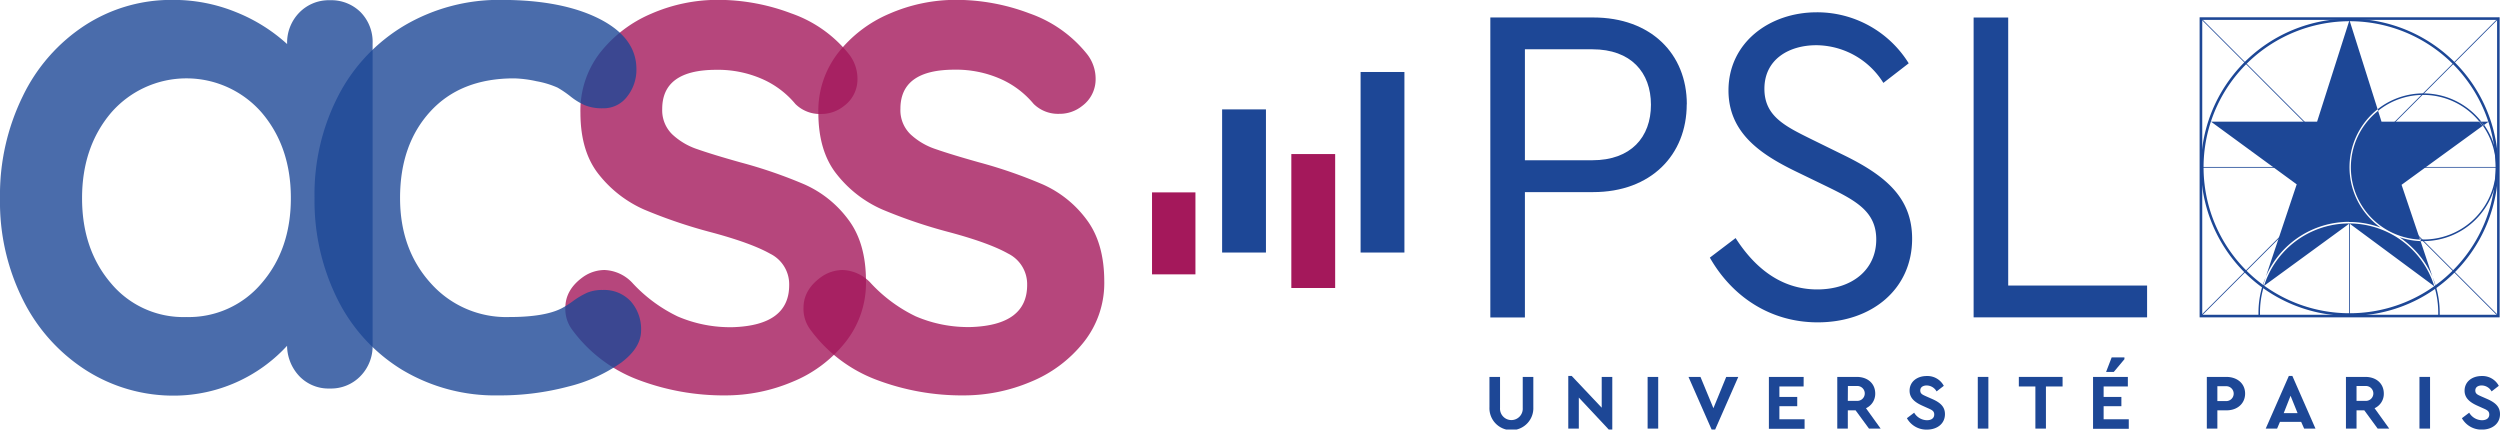 <svg id="Calque_1" data-name="Calque 1" xmlns="http://www.w3.org/2000/svg" viewBox="0 0 540.72 92.91"><defs><style>.cls-1,.cls-4{fill:#a4185b;}.cls-1,.cls-2{opacity:0.8;}.cls-2,.cls-3{fill:#1d4796;}</style></defs><path class="cls-1" d="M251.69,420.12c0-2.67,1.33-4.93,4-6.78a8.12,8.12,0,0,1,4.47-1.39,8.7,8.7,0,0,1,6.16,2.93A32.35,32.35,0,0,0,276,422a28.74,28.74,0,0,0,12.1,2.31q12-.46,12-9.09a7.36,7.36,0,0,0-4.09-6.78q-4.08-2.31-12.71-4.63a108.66,108.66,0,0,1-14.56-4.93,25.69,25.69,0,0,1-9.71-7.47q-4.08-5-4.08-13.49A20.41,20.41,0,0,1,259.16,365a28,28,0,0,1,11.1-8.48,35.91,35.91,0,0,1,14.56-3,44.79,44.79,0,0,1,15.72,2.92,27.49,27.49,0,0,1,12.33,8.63,8.62,8.62,0,0,1,2,5.55,7.13,7.13,0,0,1-2.93,5.86A7.76,7.76,0,0,1,307,378.2a7.51,7.51,0,0,1-5.55-2.15,19.52,19.52,0,0,0-7.16-5.4,23.78,23.78,0,0,0-9.94-2q-11.72,0-11.71,8.47a7.26,7.26,0,0,0,2.16,5.48,14.74,14.74,0,0,0,5.47,3.23q3.3,1.16,9.32,2.85a102.22,102.22,0,0,1,13.87,4.78,23.77,23.77,0,0,1,9.4,7.55q3.86,5.08,3.85,13.41a20.54,20.54,0,0,1-4.47,13.17,28.16,28.16,0,0,1-11.48,8.56,37.11,37.11,0,0,1-14.41,2.92,52.19,52.19,0,0,1-18.95-3.39,31.44,31.44,0,0,1-14.33-10.94A7.44,7.44,0,0,1,251.69,420.12Z" transform="translate(-129.41 -353.55)"/><path class="cls-1" d="M303.2,420.12q0-4,4-6.78a8.12,8.12,0,0,1,4.47-1.39,8.72,8.72,0,0,1,6.17,2.93,32.35,32.35,0,0,0,9.63,7.09,28.7,28.7,0,0,0,12.1,2.31q12-.46,12-9.09a7.38,7.38,0,0,0-4.09-6.78q-4.08-2.31-12.71-4.63a108.17,108.17,0,0,1-14.56-4.93,25.61,25.61,0,0,1-9.71-7.47q-4.09-5-4.09-13.49A20.36,20.36,0,0,1,310.67,365a27.93,27.93,0,0,1,11.1-8.48,35.91,35.91,0,0,1,14.56-3,44.79,44.79,0,0,1,15.72,2.92,27.55,27.55,0,0,1,12.33,8.63,8.62,8.62,0,0,1,2,5.55,7.16,7.16,0,0,1-2.93,5.86,7.76,7.76,0,0,1-4.93,1.69,7.51,7.51,0,0,1-5.55-2.15,19.61,19.61,0,0,0-7.16-5.4,23.78,23.78,0,0,0-9.94-2q-11.72,0-11.71,8.47a7.25,7.25,0,0,0,2.15,5.48,14.82,14.82,0,0,0,5.47,3.23q3.32,1.16,9.33,2.85A102.71,102.71,0,0,1,355,393.46a23.84,23.84,0,0,1,9.4,7.55q3.84,5.08,3.85,13.41a20.54,20.54,0,0,1-4.47,13.17,28.23,28.23,0,0,1-11.48,8.56,37.11,37.11,0,0,1-14.41,2.92,52.15,52.15,0,0,1-18.95-3.39,31.46,31.46,0,0,1-14.34-10.94A7.5,7.5,0,0,1,303.2,420.12Z" transform="translate(-129.41 -353.55)"/><path class="cls-2" d="M207.39,356.17A9.18,9.18,0,0,1,210,363v65.18a9.27,9.27,0,0,1-2.62,6.71,8.85,8.85,0,0,1-6.63,2.69,8.72,8.72,0,0,1-6.55-2.62,9.72,9.72,0,0,1-2.7-6.62,33.34,33.34,0,0,1-24.19,10.78,35.19,35.19,0,0,1-19.26-5.47,38.22,38.22,0,0,1-13.64-15.18,47.32,47.32,0,0,1-5-22,48.46,48.46,0,0,1,4.93-22.12A37.89,37.89,0,0,1,147.83,359a34.28,34.28,0,0,1,18.87-5.47,35.79,35.79,0,0,1,13.87,2.69,36.48,36.48,0,0,1,10.94,6.86V363a9.29,9.29,0,0,1,2.62-6.71,8.89,8.89,0,0,1,6.63-2.69A9,9,0,0,1,207.39,356.17ZM186,414.8q6.32-7.32,6.32-18.41T186,377.89a21.58,21.58,0,0,0-32.52,0q-6.31,7.41-6.32,18.5t6.24,18.41a20.35,20.35,0,0,0,16.26,7.32A20.6,20.6,0,0,0,186,414.8Z" transform="translate(-129.41 -353.55)"/><path class="cls-2" d="M259.06,357.63q8,4.08,8,10.87a9.29,9.29,0,0,1-2,5.93,6.35,6.35,0,0,1-5.23,2.54,9.86,9.86,0,0,1-4-.69,14.38,14.38,0,0,1-3-1.85A22.07,22.07,0,0,0,250,372.5a19.54,19.54,0,0,0-4.54-1.38,25.62,25.62,0,0,0-4.86-.62q-11.55,0-18.11,7.16t-6.55,18.73q0,11.08,6.63,18.41a21.85,21.85,0,0,0,17,7.32q7.56,0,11.25-1.85a18.87,18.87,0,0,0,2.54-1.61,17.8,17.8,0,0,1,3-1.78,8.32,8.32,0,0,1,3.39-.61,7.82,7.82,0,0,1,6.09,2.46,9.1,9.1,0,0,1,2.23,6.32q0,3.7-4.31,6.94a33.89,33.89,0,0,1-11.41,5.16,57.52,57.52,0,0,1-15.1,1.92,39.1,39.1,0,0,1-20.88-5.54,37.32,37.32,0,0,1-14-15.34,47.71,47.71,0,0,1-4.93-21.8,46.44,46.44,0,0,1,5.17-22.19A37.88,37.88,0,0,1,217,359a40.36,40.36,0,0,1,21-5.47Q251,353.55,259.06,357.63Z" transform="translate(-129.41 -353.55)"/><rect class="cls-3" x="393.73" y="377.21" width="9.48" height="30.96" transform="translate(667.54 431.83) rotate(-180)"/><rect class="cls-4" x="378.57" y="395.15" width="9.39" height="17.73" transform="translate(637.13 454.49) rotate(-180)"/><rect class="cls-3" x="423.69" y="369.12" width="9.48" height="39.05" transform="translate(727.45 423.74) rotate(-180)"/><rect class="cls-4" x="408.71" y="386.87" width="9.48" height="28.97" transform="translate(697.49 449.16) rotate(-180)"/><path class="cls-3" d="M461.05,441.62a4.75,4.75,0,1,1-9.49,0v-6.55h2.29v6.72a2.46,2.46,0,1,0,4.91,0v-6.72h2.29Z" transform="translate(-129.41 -353.55)"/><path class="cls-3" d="M478.13,435.07v11.38h-.77l-6.47-6.91v6.71h-2.28V434.86h.74l6.49,6.87v-6.66Z" transform="translate(-129.41 -353.55)"/><path class="cls-3" d="M488.06,446.25h-2.29V435.07h2.29Z" transform="translate(-129.41 -353.55)"/><path class="cls-3" d="M505.38,435.07l-5,11.38h-.77l-5-11.38h2.59l2.8,6.77,2.77-6.77Z" transform="translate(-129.41 -353.55)"/><path class="cls-3" d="M519.51,437.14h-5.24v2.26h3.86v2h-3.86v2.83h5.45v2.07H512V435.07h7.52Z" transform="translate(-129.41 -353.55)"/><path class="cls-3" d="M533.65,446.25l-2.9-3.95h-1.68v3.95h-2.28V435.07H531c2.36,0,4,1.42,4,3.61a3.42,3.42,0,0,1-2,3.16l3.17,4.41Zm-4.58-6H531a1.61,1.61,0,1,0,0-3.21h-1.91Z" transform="translate(-129.41 -353.55)"/><path class="cls-3" d="M549.83,437l-1.56,1.21a2.48,2.48,0,0,0-2.14-1.29c-.74,0-1.39.34-1.39,1.08s.5.92,1.31,1.29l1.27.56c1.77.78,2.76,1.68,2.76,3.27,0,2.08-1.69,3.35-3.91,3.35a4.82,4.82,0,0,1-4.32-2.47l1.57-1.19a3.29,3.29,0,0,0,2.75,1.63c1,0,1.59-.46,1.59-1.24s-.54-1-1.42-1.39l-1.2-.54c-1.6-.73-2.71-1.64-2.71-3.22,0-1.93,1.6-3.17,3.7-3.17A4,4,0,0,1,549.83,437Z" transform="translate(-129.41 -353.55)"/><path class="cls-3" d="M559.47,446.25h-2.29V435.07h2.29Z" transform="translate(-129.41 -353.55)"/><path class="cls-3" d="M575.52,437.14h-3.6v9.11h-2.28v-9.11h-3.58v-2.07h9.46Z" transform="translate(-129.41 -353.55)"/><path class="cls-3" d="M589.64,437.14H584.4v2.26h3.84v2H584.4v2.83h5.44v2.07h-7.73V435.07h7.53Zm-.74-5.9L586.59,434h-1.66l1.21-3.15h2.76Z" transform="translate(-129.41 -353.55)"/><path class="cls-3" d="M615,438.68c0,2.15-1.68,3.62-4,3.62H609v3.95h-2.28V435.07h4.2C613.29,435.07,615,436.49,615,438.68Zm-6-1.6v3.22h1.92a1.61,1.61,0,1,0,0-3.22Z" transform="translate(-129.41 -353.55)"/><path class="cls-3" d="M627.12,444.79h-4.58l-.62,1.46h-2.46l5-11.39h.76l5,11.39h-2.45Zm-2.29-5.64-1.48,3.76h3Z" transform="translate(-129.41 -353.55)"/><path class="cls-3" d="M643.67,446.25l-2.89-3.95H639.1v3.95h-2.29V435.07H641c2.36,0,4,1.42,4,3.61a3.4,3.4,0,0,1-2,3.16l3.17,4.41Zm-4.57-6H641a1.61,1.61,0,1,0,0-3.21H639.1Z" transform="translate(-129.41 -353.55)"/><path class="cls-3" d="M655,446.25h-2.29V435.07H655Z" transform="translate(-129.41 -353.55)"/><path class="cls-3" d="M669.87,437l-1.56,1.21a2.47,2.47,0,0,0-2.14-1.29c-.74,0-1.38.34-1.38,1.08s.49.92,1.3,1.29l1.28.56c1.76.78,2.76,1.68,2.76,3.27,0,2.08-1.7,3.35-3.92,3.35a4.83,4.83,0,0,1-4.32-2.47l1.58-1.19a3.26,3.26,0,0,0,2.74,1.63c1,0,1.6-.46,1.6-1.24s-.55-1-1.43-1.39l-1.2-.54c-1.6-.73-2.71-1.64-2.71-3.22,0-1.93,1.6-3.17,3.7-3.17A4,4,0,0,1,669.87,437Z" transform="translate(-129.41 -353.55)"/><polygon class="cls-3" points="475.9 3.98 506.21 34.31 506.33 34.19 476.02 3.87 475.9 3.98"/><rect class="cls-3" x="475.97" y="36.11" width="30.52" height="0.17"/><path class="cls-3" d="M618.71,415.53a19.89,19.89,0,0,0-.82,5.65c0,.26,0,.53,0,.79h.33c0-.26,0-.53,0-.79a19.39,19.39,0,0,1,.76-5.42" transform="translate(-129.41 -353.55)"/><path class="cls-3" d="M656,415.76a19.4,19.4,0,0,1,.77,5.42c0,.26,0,.53,0,.79h.32c0-.26,0-.53,0-.79a20.2,20.2,0,0,0-.76-5.48" transform="translate(-129.41 -353.55)"/><polygon class="cls-3" points="476.02 68.47 475.9 68.35 507.06 37.19 507.18 37.3 476.02 68.47"/><polygon class="cls-3" points="540.16 68.27 511.51 39.61 511.63 39.49 540.28 68.15 540.16 68.27"/><rect class="cls-3" x="509.79" y="36.11" width="30.64" height="0.16"/><rect class="cls-3" x="508.08" y="48.34" width="0.17" height="20.08"/><path class="cls-3" d="M605.73,357.85H669.5v63.78H605.73Zm-.57,64.34h64.89v-64.9H605.16Z" transform="translate(-129.41 -353.55)"/><path class="cls-3" d="M637.63,358.14a31.66,31.66,0,0,0-25.82,13.36,31.57,31.57,0,0,0,25.76,49.8h0a31.58,31.58,0,0,0,.06-63.16m-.06,63.73h0a32.14,32.14,0,1,1,26.28-13.6,32,32,0,0,1-26.28,13.6" transform="translate(-129.41 -353.55)"/><path class="cls-3" d="M653.53,374.08a15.64,15.64,0,0,1,12.15,5.78h.41a15.94,15.94,0,0,0-22.43-2.68l.1.34a15.55,15.55,0,0,1,9.77-3.44" transform="translate(-129.41 -353.55)"/><path class="cls-3" d="M653,405.7l.58,0a16,16,0,0,0,16-16,15.82,15.82,0,0,0-2.88-9.13l-.26.19a15.64,15.64,0,0,1-12.85,24.59l-.69,0" transform="translate(-129.41 -353.55)"/><path class="cls-3" d="M667.68,379.86h-1.59c.19.24.38.49.56.75Z" transform="translate(-129.41 -353.55)"/><path class="cls-3" d="M666.38,380.8l.26-.19c-.17-.25-.36-.51-.55-.75h-.41c.25.3.48.62.7.94" transform="translate(-129.41 -353.55)"/><path class="cls-3" d="M652.94,405.69l-.09-.3Z" transform="translate(-129.41 -353.55)"/><path class="cls-3" d="M655.55,413.5l-2.6-7.8a16,16,0,0,1-4.56-.84,19.69,19.69,0,0,1,7.16,8.64" transform="translate(-129.41 -353.55)"/><path class="cls-3" d="M644.5,379.86l-.74-2.34a15.64,15.64,0,0,0,9.08,27.85l-4-11.85,17.49-12.72c-.22-.32-.46-.64-.7-.94Z" transform="translate(-129.41 -353.55)"/><path class="cls-3" d="M637.5,401.56a19.5,19.5,0,0,1,6.82,1.22,16,16,0,0,1-.66-25.6l-6.09-19.27-7,21.95H607.62l18.54,13.56-6.69,20a19.62,19.62,0,0,1,18-11.89" transform="translate(-129.41 -353.55)"/><path class="cls-3" d="M656.15,415.3l-.23.16a19.29,19.29,0,0,0-36.81-.13l-.2-.16-.16.46,18.82-13.74,18.74,13.87Z" transform="translate(-129.41 -353.55)"/><path class="cls-3" d="M618.84,415.12l.07.05.56-1.72c-.23.54-.44,1.1-.63,1.67" transform="translate(-129.41 -353.55)"/><path class="cls-3" d="M656.2,415.26a16.18,16.18,0,0,0-.65-1.76l.6,1.8Z" transform="translate(-129.41 -353.55)"/><rect class="cls-3" x="633.8" y="372.3" width="42.28" height="0.17" transform="translate(-200.76 219.14) rotate(-45.04)"/><path class="cls-3" d="M459.23,364.21v24h14.59c8.35,0,12.67-5,12.67-12s-4.32-12-12.67-12Zm35,11.89c0,11-7.77,19-20.25,19H459.23v27.11h-7.48V357.33H474c12.48,0,20.25,7.86,20.25,18.77" transform="translate(-129.41 -353.55)"/><path class="cls-3" d="M542.22,367.26l-5.46,4.22a17.22,17.22,0,0,0-14.5-8.15c-5.85,0-11.23,3-11.23,9.43,0,5.9,4.41,8.06,10.18,10.91l7,3.44c9.22,4.51,14.77,9.33,14.77,18.08,0,10.9-8.72,18.08-20.43,18.08-10.07,0-18.42-5.41-23.32-14l5.57-4.23c3.84,6,9.5,11.11,17.66,11.11,7.48,0,12.76-4.22,12.76-10.81,0-6-4.32-8.35-10.56-11.4l-7.1-3.44c-7.39-3.63-14.3-8.25-14.3-17.39,0-10.31,8.83-16.9,19.1-16.9a23.3,23.3,0,0,1,19.86,11" transform="translate(-129.41 -353.55)"/><polygon class="cls-3" points="426.87 3.79 426.87 68.64 464.39 68.64 464.39 61.76 434.35 61.76 434.35 3.79 426.87 3.79"/></svg>